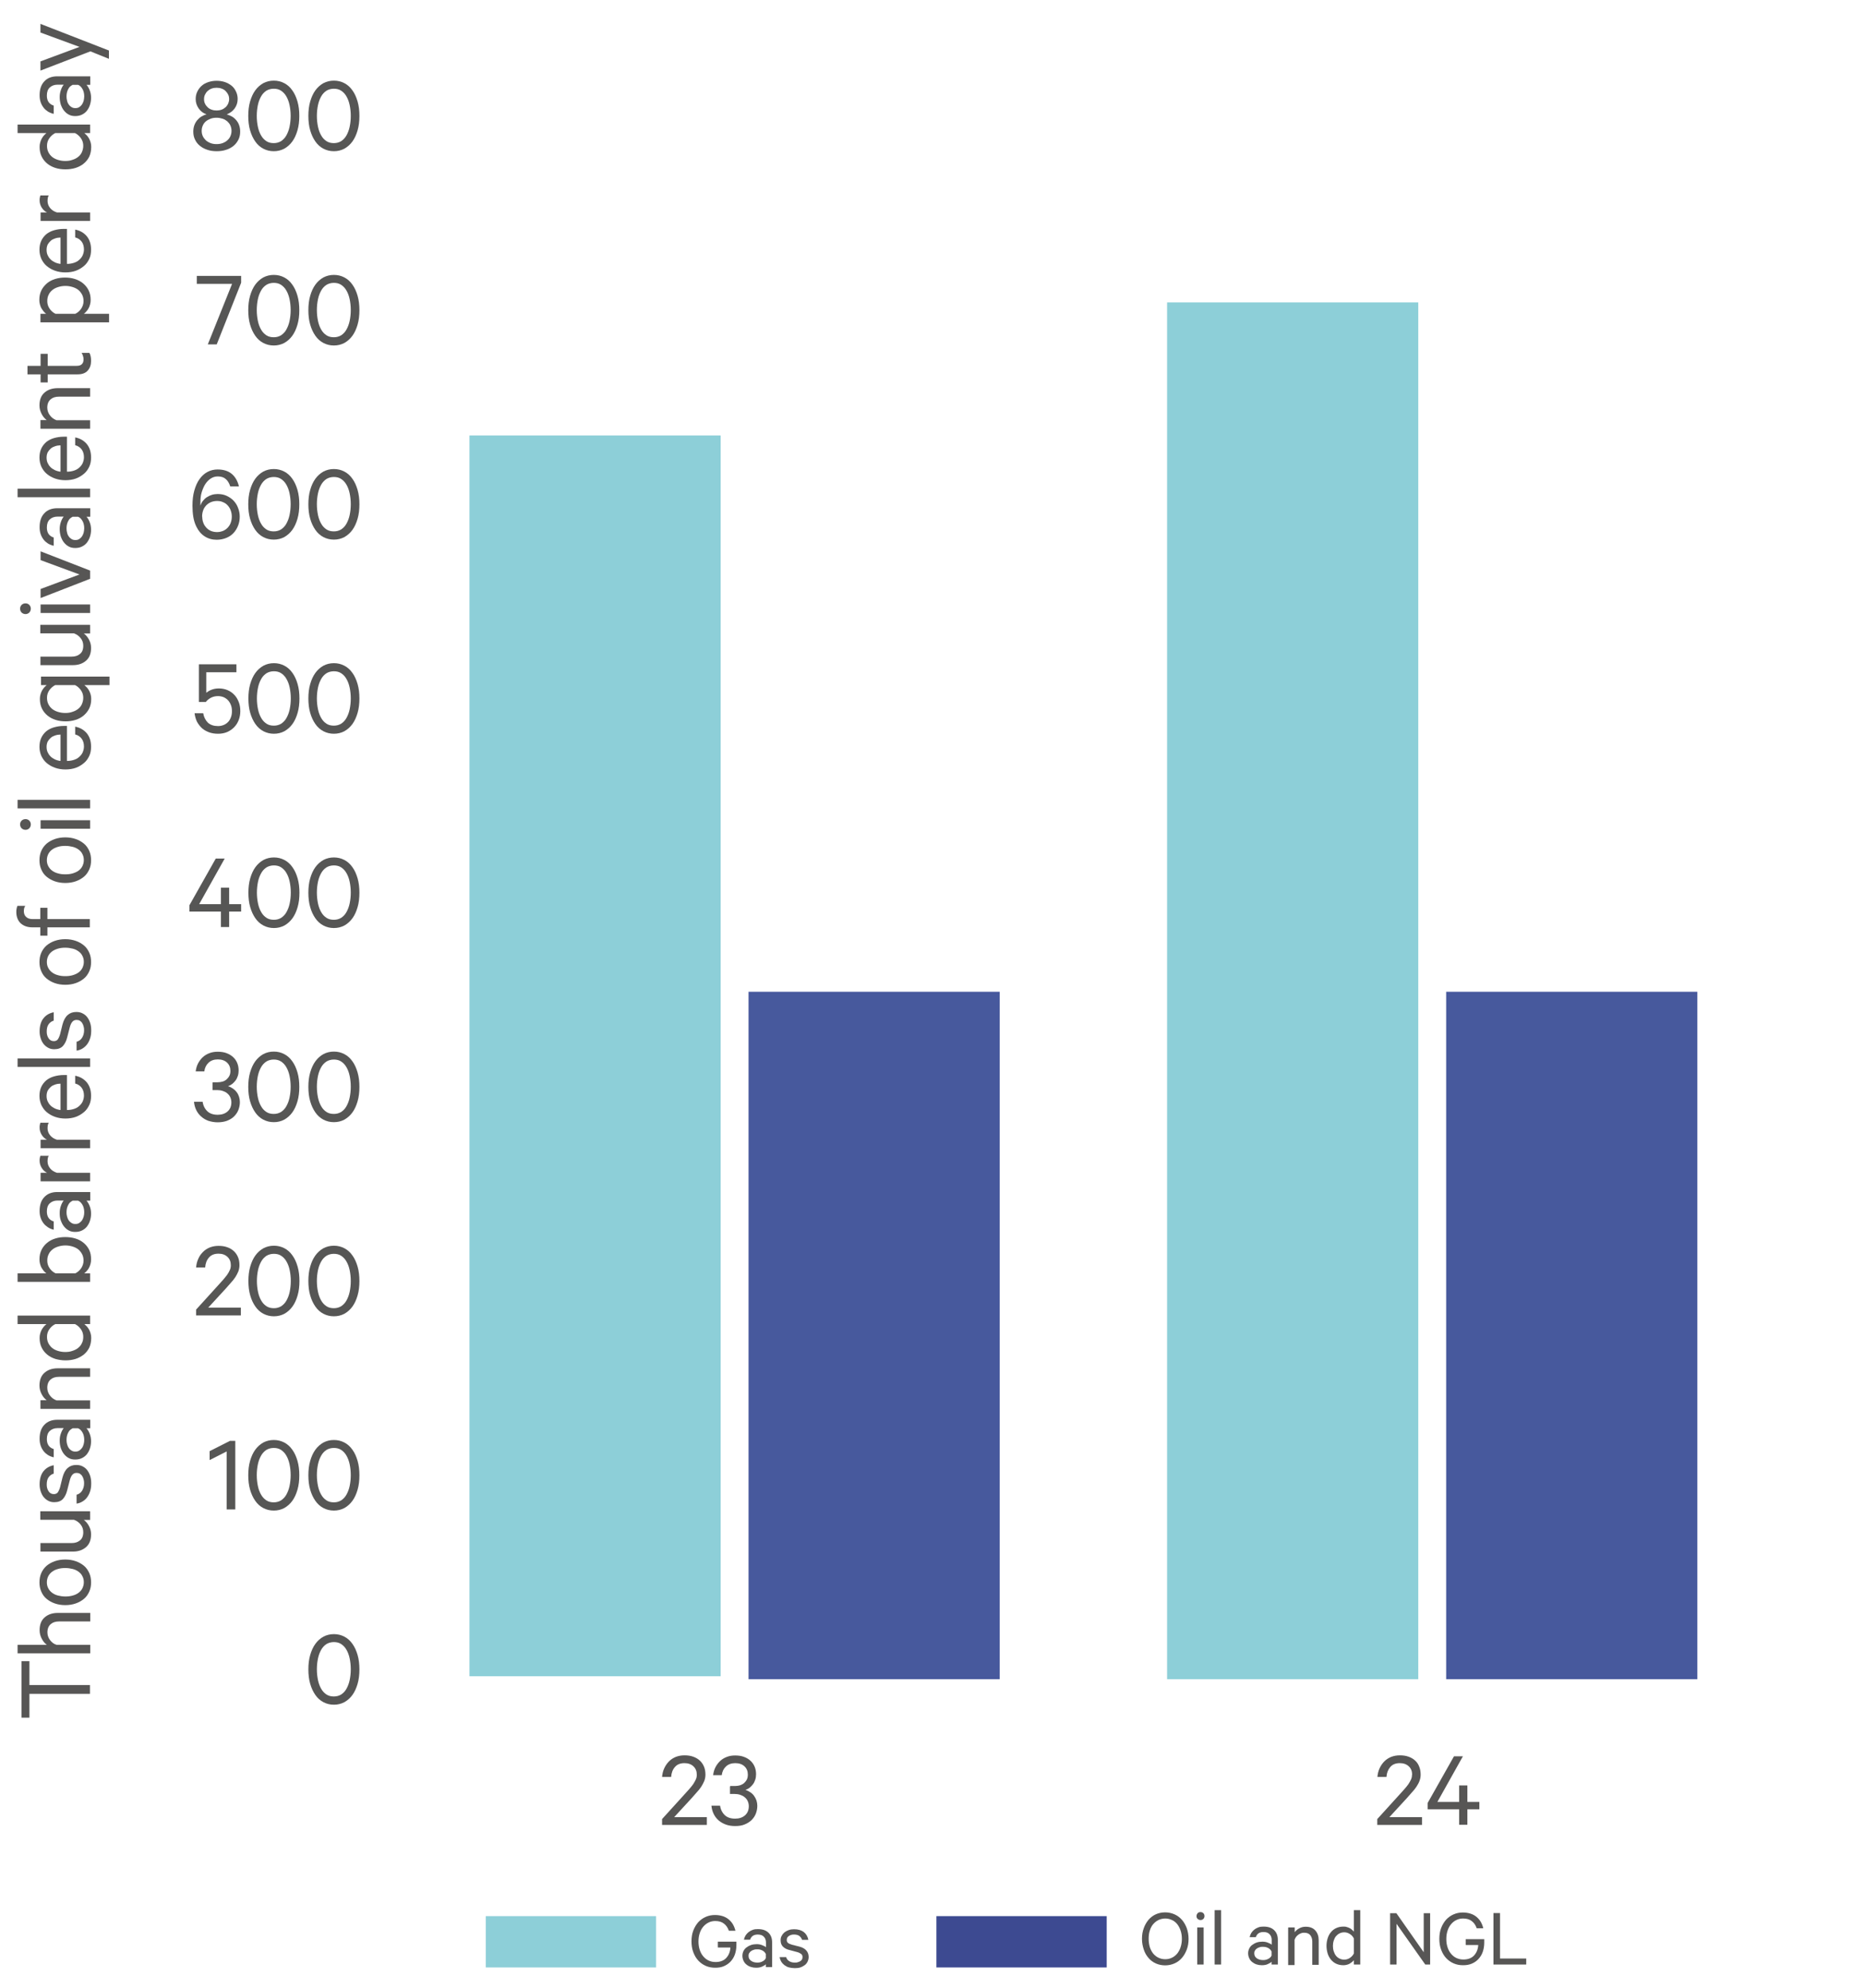 <?xml version="1.0" encoding="UTF-8"?><svg id="Produksjon_22_-_23_-_Resultater" xmlns="http://www.w3.org/2000/svg" width="47.17mm" height="50.29mm" viewBox="0 0 133.72 142.56"><defs><style>.cls-1{fill:#8dcfd8;}.cls-1,.cls-2,.cls-3,.cls-4,.cls-5,.cls-6{stroke-width:0px;}.cls-2{fill:#3d4a91;}.cls-3{fill:#47599d;}.cls-4{fill:#575655;}.cls-5{fill:none;}.cls-6{fill:#565655;}</style></defs><rect id="Ramme_-_la_stå" class="cls-5" x="1.29" y="4.72" width="132.43" height="137.83"/><path class="cls-4" d="M101.25,127.25c0-.25-.08-.45-.24-.6-.16-.15-.37-.23-.64-.23-.3,0-.53.09-.69.28s-.25.42-.27.71h-.65c.02-.23.07-.44.16-.63s.2-.35.34-.49c.14-.14.3-.24.49-.32.19-.07.39-.11.62-.11s.44.03.63.1.34.16.47.28c.13.12.23.27.29.44.07.17.1.36.1.57,0,.16-.03.3-.08.44-.05.14-.13.28-.22.42-.09.14-.2.27-.32.4-.12.13-.24.27-.36.41l-1.26,1.37h2.34v.56h-3.21v-.42l1.58-1.74c.13-.14.25-.27.36-.4.11-.12.21-.25.29-.36.08-.12.14-.23.19-.34.05-.11.07-.22.07-.34Z"/><path class="cls-4" d="M103.06,129.2h1.56v-1.18h.59v1.18h.86v.53h-.86v1.11h-.59v-1.11h-2.26v-.45l1.89-3.35h.64l-1.83,3.27Z"/><path class="cls-4" d="M49.96,127.25c0-.25-.08-.45-.24-.6-.16-.15-.37-.23-.64-.23-.3,0-.53.09-.69.28-.16.18-.25.42-.27.71h-.65c.02-.23.07-.44.16-.63s.2-.35.34-.49c.14-.14.3-.24.49-.32.19-.07.39-.11.62-.11s.44.03.63.1.34.16.47.28c.13.12.23.27.3.44.07.17.1.36.1.57,0,.16-.03.3-.08.44-.06.14-.13.28-.22.42-.09.14-.2.27-.32.4-.12.13-.24.27-.36.41l-1.26,1.37h2.34v.56h-3.21v-.42l1.58-1.74c.13-.14.25-.27.36-.4.11-.12.21-.25.29-.36.08-.12.14-.23.19-.34.05-.11.07-.22.07-.34Z"/><path class="cls-4" d="M52.37,128.06h.33c.13,0,.25-.02.36-.05.11-.04.21-.09.29-.16.08-.07.15-.16.2-.26.05-.1.07-.22.07-.35,0-.24-.08-.44-.24-.59-.16-.15-.38-.23-.66-.23s-.5.08-.67.24c-.17.16-.27.37-.3.62h-.62c.03-.21.08-.4.17-.57.09-.17.2-.32.34-.45.14-.13.3-.22.48-.29.18-.07.38-.1.59-.1.23,0,.45.03.63.1.19.07.34.16.47.28s.23.26.3.43.1.35.1.54c0,.14-.02.27-.06.39-.04.12-.09.23-.16.32s-.15.18-.24.25c-.09.07-.19.12-.3.16.13.04.25.1.35.17.11.07.2.16.27.26.07.1.13.21.17.33s.06.25.06.38c0,.2-.04.39-.11.57-.07.18-.18.33-.31.46-.14.13-.3.23-.5.31-.19.08-.42.11-.67.11-.23,0-.45-.03-.65-.1-.2-.07-.37-.17-.52-.29-.15-.13-.27-.28-.36-.46-.09-.18-.15-.38-.17-.61h.62c.04.28.16.51.34.68.18.17.43.25.74.25.29,0,.53-.08.71-.24.18-.16.27-.38.27-.65,0-.14-.03-.26-.08-.37-.05-.11-.12-.2-.22-.28s-.2-.13-.32-.17-.25-.06-.39-.06h-.34v-.54Z"/><rect class="cls-1" x="34.83" y="137.39" width="12.21" height="3.68"/><rect class="cls-2" x="67.14" y="137.39" width="12.21" height="3.68"/><g id="EN"><path class="cls-4" d="M51.47,139.63v-.41h1.33v.25c0,.24-.04.47-.11.67-.07.2-.18.37-.31.51-.13.14-.3.25-.48.33-.19.08-.39.11-.62.11-.24,0-.46-.04-.67-.13s-.39-.22-.54-.38-.27-.36-.36-.6c-.09-.23-.13-.5-.13-.78s.04-.55.13-.78c.09-.23.21-.43.36-.6.15-.16.33-.29.54-.38s.42-.13.66-.13c.2,0,.38.03.54.08s.31.13.43.23c.12.1.23.22.31.36s.14.29.18.46h-.47c-.08-.22-.19-.39-.35-.51-.16-.13-.37-.19-.63-.19-.18,0-.34.04-.48.11s-.27.17-.38.3-.19.28-.25.46-.09.38-.09.6.03.42.09.6.14.33.25.46.23.23.38.3c.15.07.31.11.5.11.32,0,.58-.09.76-.28.18-.19.29-.44.31-.76h-.88Z"/><path class="cls-4" d="M54.91,141.04v-.2c-.05.06-.14.11-.27.17s-.27.08-.43.08c-.14,0-.26-.02-.38-.06-.12-.04-.23-.1-.31-.17-.09-.07-.16-.16-.21-.27-.05-.11-.08-.22-.08-.36,0-.12.03-.24.08-.34.05-.1.12-.19.22-.26.09-.07.2-.13.32-.17s.26-.06.4-.06c.14,0,.27.02.39.07s.22.09.28.15v-.34c0-.17-.05-.31-.15-.41-.1-.11-.24-.16-.44-.16-.14,0-.26.03-.35.09-.09.06-.16.16-.2.28h-.44c.02-.11.06-.21.12-.31.06-.09.13-.17.22-.24.09-.07.19-.12.3-.16s.23-.05.36-.05c.32,0,.57.08.75.25.18.17.27.4.27.7v1.77h-.44ZM54.91,140.1s-.05-.09-.09-.13c-.04-.04-.09-.08-.14-.11-.06-.03-.12-.05-.18-.07s-.13-.02-.21-.02c-.08,0-.16,0-.23.03-.08.02-.14.05-.2.09s-.11.09-.14.15c-.04.06-.05.12-.05.2,0,.08.02.16.05.21.04.06.08.11.14.15s.13.07.2.09c.08.02.15.03.23.03.07,0,.14,0,.21-.02.07-.02.13-.04.18-.07.06-.03.1-.06.14-.1.04-.04.07-.08.09-.13v-.28Z"/><path class="cls-4" d="M56.36,140.31c.04.14.11.24.23.31.11.07.24.1.4.1.08,0,.15,0,.22-.03.07-.02.12-.04.17-.07.05-.03.09-.07.12-.12.03-.05.04-.11.04-.18,0-.09-.03-.17-.1-.22s-.17-.11-.31-.14l-.52-.14c-.19-.04-.34-.12-.46-.23-.12-.11-.18-.27-.18-.47,0-.12.02-.23.08-.32.05-.1.12-.18.2-.25.09-.07.19-.12.3-.16s.24-.06.38-.06c.3,0,.53.07.7.2.17.13.28.32.33.56h-.45c-.04-.12-.11-.21-.2-.28-.09-.07-.22-.1-.39-.1-.13,0-.25.03-.35.1-.1.06-.16.16-.16.29,0,.09.03.16.09.21s.15.09.28.13l.52.13c.23.06.4.15.51.28.11.12.17.28.17.47,0,.12-.03.24-.08.34-.05.1-.12.19-.21.25s-.19.12-.31.16-.25.05-.39.05c-.15,0-.28-.02-.41-.05s-.23-.09-.33-.16c-.09-.07-.17-.15-.23-.25-.06-.1-.1-.21-.12-.33h.47Z"/><path class="cls-4" d="M85.22,139.02c0,.28-.04.54-.13.77s-.2.43-.35.6c-.15.17-.32.3-.53.39-.2.09-.43.14-.67.14s-.47-.05-.67-.14c-.2-.09-.38-.22-.52-.39-.15-.17-.26-.36-.34-.6s-.13-.49-.13-.77.04-.54.13-.77c.08-.23.2-.43.34-.6.15-.17.32-.3.52-.39.2-.09.43-.14.67-.14s.46.05.67.14c.2.09.38.22.53.39.15.17.26.37.35.6.08.23.13.49.13.77ZM84.74,139.02c0-.22-.03-.41-.09-.59-.06-.18-.14-.33-.24-.46-.1-.13-.23-.23-.38-.3-.15-.07-.31-.11-.48-.11s-.34.04-.49.11c-.14.07-.27.17-.38.3-.11.13-.19.29-.24.46-.06.18-.08.38-.08.59s.03.41.08.59c.06.18.14.33.24.46.11.13.23.23.38.3.14.07.31.11.49.11s.34-.04.48-.11c.15-.07.27-.17.38-.3.1-.13.19-.29.24-.46.06-.18.09-.38.09-.59Z"/><path class="cls-4" d="M86.36,137.39c0,.08-.03.15-.08.2s-.12.08-.2.08-.15-.03-.21-.08c-.06-.06-.08-.12-.08-.2s.03-.15.08-.21.13-.08.21-.08.15.03.2.08c.06.06.08.13.08.21ZM86.3,140.86h-.46v-2.66h.46v2.66Z"/><path class="cls-4" d="M87.55,140.86h-.46v-3.9h.46v3.9Z"/><path class="cls-4" d="M91.17,140.86v-.2c-.05.06-.14.11-.27.17s-.27.08-.43.08c-.14,0-.26-.02-.38-.06-.12-.04-.22-.1-.31-.17-.09-.07-.16-.16-.21-.27-.05-.11-.08-.22-.08-.36,0-.12.03-.24.08-.34.05-.1.12-.19.22-.26s.2-.13.32-.17.26-.06.4-.06c.14,0,.27.02.39.07s.22.09.28.15v-.34c0-.17-.05-.31-.15-.41-.1-.11-.24-.16-.44-.16-.14,0-.26.03-.35.09-.09.06-.16.16-.2.28h-.44c.02-.11.06-.21.12-.31.06-.09.13-.17.22-.24.09-.07.19-.12.3-.16s.23-.05.36-.05c.32,0,.57.08.75.25.18.17.27.4.27.7v1.77h-.44ZM91.17,139.92s-.05-.09-.09-.13-.09-.08-.14-.11c-.06-.03-.12-.05-.18-.07-.07-.01-.13-.02-.21-.02-.08,0-.16,0-.23.03-.08.02-.14.05-.2.09-.06.04-.11.09-.14.15-.04.06-.05.12-.05.2,0,.08.02.16.05.21.04.06.08.11.14.15.06.04.13.07.2.09.08.02.15.03.23.03.07,0,.14,0,.21-.02.07-.02.13-.04.18-.07.06-.03.1-.06.14-.1s.07-.08.09-.13v-.28Z"/><path class="cls-4" d="M92.37,138.2h.46v.34c.08-.1.18-.2.32-.27.14-.08.29-.12.47-.12.3,0,.53.09.69.27s.24.41.24.71v1.75h-.46v-1.67c0-.18-.05-.33-.14-.45-.09-.12-.24-.18-.45-.18-.08,0-.15.01-.22.04-.07.03-.14.06-.2.11-.06.04-.11.1-.16.16-.04.06-.08.13-.1.2v1.81h-.46v-2.66Z"/><path class="cls-4" d="M97.07,140.55s-.08.09-.13.13c-.05.04-.11.08-.17.12-.06.03-.13.06-.21.08-.08.02-.16.03-.24.03-.2,0-.37-.04-.52-.11-.15-.07-.27-.17-.38-.3-.1-.13-.18-.27-.23-.44-.05-.17-.08-.35-.08-.54s.03-.37.08-.53c.05-.17.13-.32.23-.44.1-.13.23-.23.38-.3.15-.07.32-.11.52-.11.08,0,.16,0,.24.03.08.02.15.05.21.08.06.03.12.07.17.12.05.04.09.09.13.13v-1.54h.46v3.9h-.46v-.31ZM97.07,138.99c-.07-.14-.16-.24-.29-.32s-.25-.12-.4-.12c-.13,0-.24.03-.34.08s-.18.12-.25.2-.12.19-.16.31c-.04.12-.06.25-.06.39s.02.27.06.39.09.22.16.31.15.15.25.2c.1.05.21.08.34.08.14,0,.28-.04.4-.12.12-.08.22-.18.29-.32v-1.08Z"/><path class="cls-4" d="M102.54,140.86h-.35l-2.06-2.92v2.92h-.46v-3.68h.45l1.96,2.8v-2.8h.46v3.68Z"/><path class="cls-4" d="M105.09,139.45v-.41h1.33v.25c0,.24-.04.47-.11.67-.07.2-.18.37-.31.51-.13.14-.29.25-.48.33-.19.08-.39.11-.62.11-.24,0-.46-.04-.67-.13s-.39-.22-.54-.38c-.15-.16-.27-.36-.36-.6-.09-.23-.13-.5-.13-.78s.04-.55.13-.78c.09-.23.21-.43.36-.6.15-.16.33-.29.54-.38s.42-.13.66-.13c.2,0,.38.03.54.08s.31.13.43.23c.12.1.23.22.31.36s.14.29.18.46h-.47c-.08-.22-.19-.39-.35-.51-.16-.13-.37-.19-.63-.19-.18,0-.34.04-.48.11-.15.07-.27.17-.38.3-.11.13-.19.28-.25.46-.06.18-.09.38-.09.6s.03.42.09.6c.06.18.14.33.25.46.11.13.23.23.38.3.15.07.31.11.5.11.32,0,.58-.09.76-.28.18-.19.29-.44.31-.76h-.88Z"/><path class="cls-4" d="M107.08,137.17h.47v3.26h1.88v.43h-2.35v-3.68Z"/><path class="cls-4" d="M1.54,123.17v-4.06h.57v1.71h4.34v.63H2.11v1.71h-.57Z"/><path class="cls-4" d="M1.26,118.55v-.61h2.1c-.14-.1-.26-.24-.36-.43-.1-.18-.16-.39-.16-.62,0-.41.12-.71.36-.92.24-.21.55-.32.94-.32h2.33v.61h-2.23c-.25,0-.45.06-.6.19s-.24.32-.24.6c0,.1.02.2.05.29.03.09.08.18.14.26s.13.15.21.21.17.1.26.13h2.41v.61H1.26Z"/><path class="cls-4" d="M4.68,111.82c.27,0,.52.04.75.12.23.08.42.19.59.33.17.14.29.32.38.52s.13.42.13.67-.04.46-.13.66-.21.38-.38.52c-.17.14-.36.25-.59.33s-.48.12-.75.12-.52-.04-.75-.12-.42-.19-.59-.33c-.17-.14-.29-.31-.38-.52-.09-.2-.13-.42-.13-.66s.04-.47.13-.67c.09-.2.21-.37.38-.52.17-.14.36-.25.59-.33.23-.08.48-.12.75-.12ZM4.68,112.43c-.19,0-.37.02-.53.07-.16.04-.3.11-.42.2s-.21.2-.27.32c-.06.12-.1.27-.1.43s.03.3.1.43c.06.12.15.23.27.32s.26.16.42.2c.16.04.34.07.53.07s.38-.02.54-.07c.16-.04.3-.11.42-.2.12-.09.21-.2.27-.32.06-.13.1-.27.1-.43s-.03-.3-.1-.43c-.06-.13-.15-.23-.27-.32-.12-.09-.26-.16-.42-.2-.16-.04-.34-.07-.54-.07Z"/><path class="cls-4" d="M6.46,108.37v.61h-.45c.14.1.26.24.36.42s.16.38.16.61c0,.41-.12.71-.36.92-.24.21-.55.32-.94.32h-2.33v-.61h2.23c.25,0,.45-.06.6-.19.16-.12.24-.32.24-.59,0-.21-.06-.39-.19-.55s-.28-.27-.48-.34h-2.41v-.61h3.55Z"/><path class="cls-4" d="M5.48,107.18c.18-.05.32-.15.41-.3s.14-.32.14-.53c0-.11-.01-.2-.04-.29-.02-.09-.06-.17-.1-.23-.04-.07-.1-.12-.16-.16s-.15-.06-.24-.06c-.12,0-.22.04-.3.13-.08.09-.14.22-.19.41l-.18.7c-.06.25-.16.46-.3.62-.14.16-.35.24-.63.24-.16,0-.3-.03-.43-.1-.13-.07-.24-.16-.33-.27-.09-.11-.16-.25-.21-.4s-.08-.32-.08-.5c0-.39.09-.71.27-.94.18-.23.43-.38.74-.44v.6c-.16.05-.28.14-.37.27-.09.13-.13.3-.13.52,0,.18.04.33.13.47.09.14.21.21.38.21.12,0,.22-.04.28-.12s.12-.21.17-.38l.17-.69c.08-.3.2-.53.37-.68.17-.15.37-.22.62-.22.17,0,.32.03.45.1.14.07.25.16.34.28s.16.26.21.42c.05.16.07.34.07.52,0,.2-.02.38-.07.54-.05.17-.12.31-.21.44s-.2.23-.33.31c-.13.08-.27.14-.44.16v-.62Z"/><path class="cls-4" d="M6.46,102.41h-.26c.07.07.15.19.22.36.07.17.11.36.11.57,0,.18-.03.35-.08.51-.05.16-.13.3-.22.42-.1.12-.21.21-.36.28-.14.07-.3.1-.48.1-.17,0-.32-.03-.45-.1-.14-.07-.25-.17-.35-.29s-.17-.27-.23-.43c-.05-.16-.08-.34-.08-.54s.03-.36.09-.52c.06-.17.13-.29.2-.37h-.45c-.22,0-.41.07-.55.2-.14.13-.21.32-.21.58,0,.19.04.34.12.46s.21.21.37.26v.59c-.15-.03-.29-.09-.41-.16-.12-.08-.23-.17-.32-.29-.09-.12-.16-.25-.21-.4-.05-.15-.07-.31-.07-.48,0-.43.11-.76.34-1s.53-.36.93-.36h2.36v.59ZM5.21,102.41c-.06.03-.12.07-.18.12-.06.05-.1.12-.14.19-.04.07-.07.16-.09.24-.02.09-.03.18-.03.28,0,.11.01.21.04.31s.06.19.12.27c.05.08.12.14.2.19.08.05.17.07.27.07.11,0,.21-.02.28-.07.08-.05.14-.11.2-.19s.09-.17.12-.27.04-.21.04-.31c0-.1-.01-.19-.03-.28-.02-.09-.05-.17-.09-.24s-.09-.14-.14-.19c-.05-.05-.11-.09-.18-.12h-.37Z"/><path class="cls-4" d="M2.9,101.01v-.61h.45c-.14-.1-.26-.24-.36-.43-.1-.18-.16-.39-.16-.62,0-.4.12-.71.36-.92s.55-.32.94-.32h2.33v.61h-2.23c-.25,0-.45.06-.6.19s-.24.32-.24.6c0,.1.02.2.05.29.03.09.08.18.14.26s.13.15.21.21.17.1.26.14h2.41v.61h-3.55Z"/><path class="cls-4" d="M6.05,94.94c.06.05.12.11.18.17.06.07.11.14.16.23.05.09.08.18.11.28.03.1.04.21.04.32,0,.26-.05.49-.14.69-.1.2-.23.36-.4.5-.17.13-.37.24-.59.31-.23.07-.47.1-.72.1s-.49-.04-.71-.1c-.22-.07-.42-.17-.59-.31-.17-.14-.3-.3-.4-.5s-.15-.43-.15-.69c0-.11.01-.22.04-.32.03-.1.06-.19.11-.28.05-.08.1-.16.16-.23.06-.07.12-.12.18-.17H1.26v-.61h5.2v.61h-.41ZM3.96,94.94c-.18.09-.32.22-.43.38s-.16.34-.16.53c0,.17.03.32.1.46.07.13.16.25.27.34.11.09.25.16.41.21.16.05.33.08.52.08s.36-.02.52-.08c.16-.05.3-.12.41-.21.11-.09.21-.2.27-.34.07-.13.1-.29.1-.46,0-.19-.05-.37-.16-.53s-.25-.29-.43-.38h-1.44Z"/><path class="cls-4" d="M6.46,91.3v.61H1.26v-.61h2.06c-.06-.04-.12-.1-.18-.17-.06-.07-.11-.15-.16-.23-.05-.08-.08-.18-.11-.28-.03-.1-.04-.21-.04-.32,0-.26.05-.49.15-.69.1-.2.23-.36.4-.5s.36-.24.59-.31c.22-.07.46-.1.71-.1s.49.03.72.1c.23.07.42.17.59.31.17.14.3.3.4.5.1.2.14.43.14.69,0,.11-.01.21-.04.32-.03.1-.06.2-.11.28-.04.09-.1.16-.16.23-.06.07-.12.12-.18.17h.41ZM5.4,91.3c.18-.09.32-.22.43-.38.1-.16.16-.34.16-.53,0-.17-.03-.32-.1-.46-.07-.13-.16-.25-.27-.34-.11-.09-.25-.16-.41-.21-.16-.05-.33-.08-.52-.08s-.36.03-.52.08c-.16.05-.3.12-.41.21s-.21.2-.27.34c-.07.13-.1.29-.1.46,0,.19.05.37.16.53.1.16.25.29.43.38h1.44Z"/><path class="cls-4" d="M6.46,86.09h-.26c.07.07.15.19.22.36.07.17.11.36.11.57,0,.18-.03.35-.08.51-.05.16-.13.3-.22.42-.1.12-.21.21-.36.28-.14.07-.3.1-.48.1-.17,0-.32-.03-.45-.1-.14-.07-.25-.17-.35-.29-.1-.12-.17-.27-.23-.43s-.08-.34-.08-.54.03-.35.09-.52c.06-.17.13-.29.2-.37h-.45c-.22,0-.41.07-.55.2-.14.13-.21.32-.21.58,0,.19.04.34.12.46.08.12.21.21.37.26v.59c-.15-.03-.29-.09-.41-.17-.12-.08-.23-.17-.32-.29-.09-.12-.16-.25-.21-.4-.05-.15-.07-.31-.07-.48,0-.43.11-.76.34-1s.53-.36.93-.36h2.36v.59ZM5.21,86.09c-.06.03-.12.07-.18.12-.06.05-.1.12-.14.19-.04.08-.07.16-.09.24-.02.09-.03.18-.03.28,0,.11.01.21.04.31s.06.19.12.27c.05.08.12.14.2.19.08.05.17.07.27.07.11,0,.21-.02.28-.07.08-.05.14-.11.2-.19.05-.08.09-.17.12-.27s.04-.21.04-.31c0-.1-.01-.19-.03-.28-.02-.09-.05-.17-.09-.24-.04-.07-.09-.14-.14-.19-.05-.05-.11-.09-.18-.12h-.37Z"/><path class="cls-4" d="M3.5,82.86c-.03.05-.06.11-.07.18s-.02.14-.02.22c0,.19.06.36.18.51.12.15.28.25.49.32h2.38v.61h-3.55v-.61h.46c-.15-.07-.28-.19-.38-.35-.1-.16-.15-.33-.15-.52,0-.08,0-.15.02-.21.01-.06.02-.11.04-.14h.62Z"/><path class="cls-4" d="M3.5,80.49c-.03.05-.06.12-.07.18s-.02.14-.02.22c0,.19.06.36.18.51.12.15.28.25.49.32h2.38v.61h-3.55v-.61h.46c-.15-.07-.28-.19-.38-.35-.1-.16-.15-.33-.15-.52,0-.08,0-.15.02-.21.01-.06.02-.11.04-.14h.62Z"/><path class="cls-4" d="M5.38,77.13c.34.06.62.22.83.46.21.25.32.57.32.98,0,.25-.04.47-.13.66s-.21.37-.38.51-.36.26-.58.34-.48.12-.75.12-.51-.04-.74-.12c-.23-.08-.42-.19-.59-.33-.17-.14-.29-.31-.39-.51-.09-.2-.14-.42-.14-.66s.04-.46.13-.65c.09-.19.21-.34.36-.47.15-.12.34-.22.55-.28.21-.06.45-.1.71-.1h.22v2.51c.19,0,.36-.03.51-.08.15-.05.28-.12.38-.22.1-.09.19-.2.24-.32s.09-.26.09-.41c0-.22-.05-.41-.16-.56s-.27-.26-.47-.31v-.57ZM3.34,78.58c0,.13.02.26.07.37.05.11.11.21.2.3.08.09.19.16.31.22.12.06.26.1.42.12v-1.89c-.13,0-.26.02-.38.06-.12.04-.23.09-.32.17s-.16.17-.22.27c-.05.11-.08.23-.08.38Z"/><path class="cls-4" d="M6.46,75.89v.61H1.26v-.61h5.2Z"/><path class="cls-4" d="M5.48,74.7c.18-.05.32-.15.41-.3.09-.15.14-.32.14-.53,0-.11-.01-.2-.04-.29-.02-.09-.06-.17-.1-.23-.04-.07-.1-.12-.16-.16s-.15-.06-.24-.06c-.12,0-.22.04-.3.13-.08.09-.14.22-.19.41l-.18.7c-.06.25-.16.46-.3.62s-.35.24-.63.24c-.16,0-.3-.03-.43-.1-.13-.07-.24-.16-.33-.27s-.16-.25-.21-.4-.08-.32-.08-.5c0-.39.09-.71.27-.94.18-.23.43-.38.74-.44v.6c-.16.05-.28.14-.37.27-.09.13-.13.3-.13.52,0,.18.04.33.13.47.09.14.21.21.38.21.12,0,.22-.04.28-.12s.12-.21.17-.38l.17-.69c.08-.3.2-.53.37-.68.17-.15.37-.22.62-.22.17,0,.32.03.45.1.14.07.25.16.34.28.09.12.16.26.21.42.05.16.07.34.07.52,0,.2-.02.38-.07.54-.05.17-.12.31-.21.44-.09.12-.2.23-.33.31-.13.08-.27.14-.44.16v-.62Z"/><path class="cls-4" d="M4.68,67.34c.27,0,.52.04.75.12.23.08.42.19.59.33s.29.32.38.52c.09.2.13.42.13.67s-.04.46-.13.66-.21.38-.38.52-.36.25-.59.33-.48.12-.75.12-.52-.04-.75-.12-.42-.19-.59-.33c-.17-.14-.29-.31-.38-.52-.09-.2-.13-.42-.13-.66s.04-.47.13-.67c.09-.2.21-.37.38-.52.17-.14.36-.25.59-.33.23-.08.48-.12.75-.12ZM4.68,67.95c-.19,0-.37.02-.53.07-.16.05-.3.11-.42.2-.12.09-.21.2-.27.32-.06.12-.1.27-.1.43s.03.3.1.43.15.23.27.32c.12.09.26.16.42.2.16.05.34.07.53.07s.38-.02.54-.07c.16-.05.3-.11.42-.2.12-.09.21-.2.27-.32.06-.13.1-.27.1-.43s-.03-.3-.1-.43c-.06-.13-.15-.23-.27-.32-.12-.09-.26-.16-.42-.2-.16-.04-.34-.07-.54-.07Z"/><path class="cls-4" d="M1.81,64.95c-.04.06-.06.12-.08.18-.01.06-.02.13-.02.19,0,.18.05.32.16.42.11.11.27.16.48.16h.54v-.81h.51v.81h3.04v.59h-3.04v.6h-.51v-.6h-.59c-.18,0-.33-.03-.47-.08-.14-.05-.26-.13-.36-.22-.1-.1-.17-.21-.22-.34-.05-.13-.08-.28-.08-.44,0-.1,0-.18.02-.25.01-.07.03-.14.06-.21h.54Z"/><path class="cls-4" d="M4.68,60.04c.27,0,.52.04.75.12.23.08.42.19.59.33s.29.32.38.52c.09.2.13.42.13.67s-.04.46-.13.66-.21.38-.38.52-.36.25-.59.33-.48.12-.75.12-.52-.04-.75-.12-.42-.19-.59-.33c-.17-.14-.29-.31-.38-.52-.09-.2-.13-.42-.13-.66s.04-.47.13-.67c.09-.2.21-.37.38-.52.17-.14.36-.25.59-.33.23-.08.48-.12.75-.12ZM4.68,60.65c-.19,0-.37.02-.53.07-.16.05-.3.11-.42.2-.12.09-.21.2-.27.32-.06.12-.1.27-.1.43s.03.3.1.43.15.23.27.32c.12.09.26.16.42.2.16.05.34.07.53.07s.38-.02.54-.07c.16-.05.3-.11.42-.2.12-.09.21-.2.27-.32.06-.13.1-.27.1-.43s-.03-.3-.1-.43c-.06-.13-.15-.23-.27-.32-.12-.09-.26-.16-.42-.2-.16-.04-.34-.07-.54-.07Z"/><path class="cls-4" d="M1.83,58.73c.11,0,.2.04.27.11s.11.17.11.27-.04.21-.11.28-.17.11-.27.11-.21-.04-.28-.11-.11-.17-.11-.28.04-.2.11-.27.17-.11.28-.11ZM6.46,58.81v.61h-3.55v-.61h3.55Z"/><path class="cls-4" d="M6.46,57.35v.61H1.26v-.61h5.2Z"/><path class="cls-4" d="M5.38,52.1c.34.06.62.22.83.46.21.25.32.57.32.98,0,.25-.04.47-.13.66s-.21.37-.38.51-.36.26-.58.34-.48.12-.75.12-.51-.04-.74-.12c-.23-.08-.42-.19-.59-.33-.17-.14-.29-.31-.39-.51-.09-.2-.14-.42-.14-.66s.04-.46.13-.65c.09-.19.21-.34.36-.47.15-.12.34-.22.55-.28.21-.06.45-.1.71-.1h.22v2.51c.19,0,.36-.03.51-.08.15-.05.28-.12.38-.22.1-.09.19-.2.24-.32s.09-.26.09-.41c0-.22-.05-.41-.16-.56s-.27-.26-.47-.31v-.57ZM3.34,53.55c0,.13.02.26.07.37.05.11.11.21.2.3.08.09.19.16.31.22.12.06.26.1.42.12v-1.89c-.13,0-.26.02-.38.06-.12.04-.23.09-.32.17s-.16.17-.22.27c-.05.11-.08.23-.08.38Z"/><path class="cls-4" d="M6.05,49.12c.06.05.12.11.18.17.06.07.11.14.16.23.05.09.08.18.11.28.03.1.04.21.04.32,0,.26-.05.49-.15.69-.1.2-.24.36-.4.5-.17.14-.36.24-.59.31-.22.07-.46.1-.7.1s-.48-.03-.7-.1-.42-.17-.59-.31c-.17-.14-.3-.3-.4-.5-.1-.2-.15-.43-.15-.69,0-.11.01-.22.04-.32.03-.1.06-.19.11-.28s.1-.16.16-.23c.06-.07.12-.12.18-.17h-.41v-.61h4.91v.61h-1.77ZM3.96,49.12c-.18.09-.32.22-.43.38s-.16.34-.16.53c0,.17.03.32.1.46s.16.25.27.34c.11.09.25.16.41.21.16.05.33.08.52.08s.36-.02.52-.08c.16-.05.3-.12.41-.21.11-.09.21-.2.27-.34s.1-.29.1-.46c0-.19-.05-.37-.16-.53s-.25-.29-.43-.38h-1.44Z"/><path class="cls-4" d="M6.46,44.81v.61h-.45c.14.1.26.24.36.42s.16.38.16.61c0,.41-.12.71-.36.92-.24.21-.55.32-.94.32h-2.33v-.61h2.23c.25,0,.45-.06.6-.19.16-.12.24-.32.24-.59,0-.21-.06-.39-.19-.55-.13-.16-.28-.27-.48-.34h-2.41v-.61h3.55Z"/><path class="cls-4" d="M1.83,43.26c.11,0,.2.04.27.11s.11.17.11.27-.04.21-.11.28-.17.11-.27.11-.21-.04-.28-.11-.11-.17-.11-.28.04-.2.11-.27.17-.11.28-.11ZM6.46,43.34v.61h-3.55v-.61h3.55Z"/><path class="cls-4" d="M6.46,41.5l-3.55,1.38v-.65l2.79-1.04-2.79-1.03v-.63l3.55,1.38v.6Z"/><path class="cls-4" d="M6.46,37.05h-.26c.07.07.15.19.22.36.07.17.11.36.11.57,0,.18-.03.35-.08.51-.05.16-.13.3-.22.42-.1.12-.21.21-.36.28-.14.07-.3.1-.48.1-.17,0-.32-.03-.45-.1-.14-.07-.25-.17-.35-.29s-.17-.27-.23-.43c-.05-.17-.08-.34-.08-.54,0-.18.03-.35.09-.52.06-.17.13-.29.2-.37h-.45c-.22,0-.41.07-.55.2-.14.13-.21.32-.21.58,0,.19.04.34.12.46.08.12.21.21.37.26v.59c-.15-.03-.29-.09-.41-.16-.12-.08-.23-.17-.32-.29-.09-.12-.16-.25-.21-.4-.05-.15-.07-.31-.07-.48,0-.43.11-.76.34-1,.22-.24.53-.36.93-.36h2.36v.59ZM5.21,37.05c-.06.03-.12.07-.18.12-.06.05-.1.12-.14.19-.04.07-.07.16-.09.24-.02.09-.03.18-.03.28,0,.11.01.21.04.31.02.1.06.19.12.27.05.08.12.14.2.19.08.05.17.07.27.07.11,0,.21-.02.28-.07.08-.05.14-.11.2-.19.05-.08.09-.17.12-.27.02-.1.04-.21.04-.31,0-.1-.01-.19-.03-.28-.02-.09-.05-.17-.09-.24s-.09-.14-.14-.19c-.05-.05-.11-.09-.18-.12h-.37Z"/><path class="cls-4" d="M6.46,35.04v.61H1.26v-.61h5.2Z"/><path class="cls-4" d="M5.38,31.36c.34.06.62.22.83.46.21.25.32.57.32.98,0,.25-.04.47-.13.66s-.21.37-.38.51-.36.26-.58.34-.48.12-.75.12-.51-.04-.74-.12c-.23-.08-.42-.19-.59-.33-.17-.14-.29-.31-.39-.51-.09-.2-.14-.42-.14-.66s.04-.46.13-.65c.09-.19.21-.34.36-.47.15-.12.34-.22.55-.28.21-.06.45-.1.71-.1h.22v2.51c.19,0,.36-.03.51-.08.15-.05.28-.12.38-.22.1-.09.19-.2.24-.32s.09-.26.09-.41c0-.22-.05-.41-.16-.56s-.27-.26-.47-.31v-.57ZM3.34,32.81c0,.13.02.26.07.37.05.11.11.21.2.3.08.09.19.16.31.22.12.06.26.1.42.12v-1.89c-.13,0-.26.02-.38.06-.12.04-.23.09-.32.17s-.16.17-.22.27c-.05.11-.08.23-.08.38Z"/><path class="cls-4" d="M2.9,30.73v-.61h.45c-.14-.1-.26-.24-.36-.43s-.16-.39-.16-.62c0-.41.12-.71.36-.92.24-.21.55-.32.94-.32h2.33v.61h-2.23c-.25,0-.45.06-.6.19s-.24.32-.24.6c0,.1.02.2.05.29.03.09.08.18.14.26s.13.15.21.21.17.1.26.14h2.41v.61h-3.55Z"/><path class="cls-4" d="M3.42,26.84v.58h-.51v-.58h-.94v-.61h.94v-.86h.51v.86h2.08c.17,0,.29-.04.37-.12s.12-.19.12-.34c0-.09-.01-.17-.04-.25-.02-.08-.06-.16-.1-.22h.56c.04.07.07.15.09.25.02.1.03.2.03.32,0,.29-.08.52-.24.7-.16.18-.4.27-.73.27h-2.14Z"/><path class="cls-4" d="M7.82,22.5v.61H2.9v-.61h.41c-.06-.04-.12-.1-.18-.17-.06-.07-.11-.15-.16-.23-.05-.08-.08-.18-.11-.28s-.04-.21-.04-.32c0-.26.05-.49.15-.69.1-.2.24-.36.4-.5.17-.14.36-.24.59-.31s.46-.1.7-.1.48.03.7.1c.22.07.42.17.59.31.17.14.3.3.4.5.1.2.15.43.15.69,0,.11-.01.21-.04.32-.03.1-.06.2-.11.28-.04.09-.1.16-.16.23-.06.07-.12.13-.18.17h1.77ZM5.4,22.5c.18-.09.32-.22.43-.38.1-.16.16-.34.16-.53,0-.17-.03-.32-.1-.46-.07-.13-.16-.25-.27-.34-.11-.09-.25-.16-.41-.21-.16-.05-.33-.08-.52-.08s-.36.03-.52.08c-.16.05-.3.12-.41.21s-.21.2-.27.34c-.07.13-.1.29-.1.46,0,.19.05.37.16.53.1.16.25.29.43.38h1.44Z"/><path class="cls-4" d="M5.38,16.46c.34.06.62.22.83.46.21.25.32.57.32.98,0,.25-.04.47-.13.66s-.21.37-.38.51-.36.26-.58.34-.48.12-.75.12-.51-.04-.74-.12c-.23-.08-.42-.19-.59-.33-.17-.14-.29-.31-.39-.51-.09-.2-.14-.42-.14-.66s.04-.46.13-.65c.09-.19.21-.34.36-.47.15-.12.34-.22.55-.28.21-.06.45-.1.71-.1h.22v2.51c.19,0,.36-.03.51-.08.15-.05.28-.12.38-.22.1-.09.19-.2.24-.32s.09-.26.09-.41c0-.22-.05-.41-.16-.56s-.27-.26-.47-.31v-.57ZM3.34,17.91c0,.13.02.26.07.37.05.11.11.21.2.3.08.09.19.16.31.22.12.06.26.1.42.12v-1.89c-.13,0-.26.02-.38.06-.12.04-.23.09-.32.17s-.16.17-.22.27c-.05.11-.08.23-.08.38Z"/><path class="cls-4" d="M3.5,14c-.03.05-.06.11-.07.18s-.02.14-.02.22c0,.19.06.36.18.51.12.15.28.25.49.32h2.38v.61h-3.55v-.61h.46c-.15-.07-.28-.19-.38-.35-.1-.16-.15-.33-.15-.52,0-.08,0-.15.02-.21.01-.06.02-.11.04-.14h.62Z"/><path class="cls-4" d="M6.05,9.54c.06.05.12.11.18.17.06.07.11.14.16.23.05.09.08.18.11.28.03.1.04.21.04.32,0,.26-.05.49-.14.69-.1.2-.23.36-.4.5-.17.14-.37.24-.59.31-.23.07-.47.1-.72.1s-.49-.03-.71-.1c-.22-.07-.42-.17-.59-.31-.17-.14-.3-.3-.4-.5s-.15-.43-.15-.69c0-.11.01-.22.04-.32.03-.1.06-.19.11-.28s.1-.16.16-.23c.06-.07.12-.12.18-.17H1.26v-.61h5.2v.61h-.41ZM3.96,9.54c-.18.09-.32.22-.43.38s-.16.34-.16.53c0,.17.03.32.1.46s.16.25.27.34c.11.09.25.16.41.21.16.05.33.08.52.08s.36-.02.52-.08c.16-.05.3-.12.41-.21.11-.09.21-.2.27-.34s.1-.29.1-.46c0-.19-.05-.37-.16-.53s-.25-.29-.43-.38h-1.44Z"/><path class="cls-4" d="M6.46,6.08h-.26c.07.07.15.19.22.36.07.17.11.36.11.57,0,.18-.03.35-.08.51-.05.16-.13.3-.22.42-.1.12-.21.21-.36.28-.14.07-.3.1-.48.1-.17,0-.32-.03-.45-.1-.14-.07-.25-.17-.35-.29s-.17-.27-.23-.43c-.05-.17-.08-.34-.08-.54,0-.18.03-.35.09-.52.06-.17.13-.29.2-.37h-.45c-.22,0-.41.07-.55.2-.14.13-.21.32-.21.58,0,.19.04.34.12.46.08.12.21.21.37.26v.59c-.15-.03-.29-.09-.41-.16-.12-.08-.23-.17-.32-.29-.09-.12-.16-.25-.21-.4-.05-.15-.07-.31-.07-.48,0-.43.11-.76.34-1,.22-.24.53-.36.93-.36h2.36v.59ZM5.21,6.08c-.06.03-.12.07-.18.12-.06.05-.1.12-.14.19-.04.07-.07.16-.09.24-.02.09-.03.18-.03.28,0,.11.01.21.04.31.02.1.06.19.12.27.05.08.12.14.2.19.08.05.17.07.27.07.11,0,.21-.02.28-.07.08-.05.14-.11.2-.19.05-.08.09-.17.12-.27.02-.1.04-.21.04-.31,0-.1-.01-.19-.03-.28-.02-.09-.05-.17-.09-.24s-.09-.14-.14-.19c-.05-.05-.11-.09-.18-.12h-.37Z"/><path class="cls-4" d="M7.82,4.22l-1.34-.54-3.58,1.38v-.66l2.8-1.04-2.8-1.03v-.62l4.91,1.91v.59Z"/></g><path class="cls-6" d="M23.94,122.23c-.27,0-.52-.06-.75-.18-.23-.12-.42-.29-.58-.52s-.28-.49-.37-.8c-.09-.31-.13-.66-.13-1.03s.04-.72.13-1.03c.09-.31.21-.58.37-.8.16-.22.35-.39.58-.52.23-.12.48-.18.75-.18s.52.06.75.18c.23.12.42.29.58.52.16.22.28.49.37.8.09.31.13.66.13,1.03s-.04.72-.13,1.03c-.09.31-.21.58-.37.8-.16.22-.35.39-.58.52-.23.12-.48.18-.75.18ZM23.94,117.74c-.2,0-.38.05-.53.14-.15.1-.28.23-.38.41-.1.18-.18.38-.23.62s-.08.5-.08.78.03.54.08.78.13.45.23.62c.1.18.23.31.38.41.15.1.33.14.53.14s.37-.05.52-.14c.15-.1.28-.23.38-.41.1-.18.18-.38.23-.62s.08-.5.08-.78-.03-.54-.08-.78-.13-.45-.23-.62c-.1-.18-.23-.31-.38-.41-.15-.1-.33-.14-.52-.14Z"/><path class="cls-6" d="M16.87,108.23h-.62v-4.16l-1.22.62v-.64l1.46-.74h.38v4.92Z"/><path class="cls-6" d="M19.63,108.31c-.27,0-.52-.06-.75-.18-.23-.12-.42-.29-.58-.52s-.28-.49-.37-.8c-.09-.31-.13-.66-.13-1.03s.04-.72.13-1.03c.09-.31.21-.58.37-.8.16-.22.35-.39.58-.52.23-.12.48-.18.75-.18s.52.06.75.18c.23.12.42.29.58.52.16.22.28.49.37.8.09.31.13.66.13,1.03s-.04.72-.13,1.03c-.09.31-.21.58-.37.8-.16.22-.35.39-.58.52-.23.12-.48.18-.75.18ZM19.63,103.82c-.2,0-.38.05-.53.14-.15.1-.28.23-.38.41-.1.18-.18.38-.23.62s-.08.5-.08.78.03.54.08.78.13.45.23.62c.1.18.23.31.38.41.15.1.33.14.53.14s.37-.05.52-.14c.15-.1.28-.23.38-.41.1-.18.18-.38.23-.62s.08-.5.08-.78-.03-.54-.08-.78-.13-.45-.23-.62c-.1-.18-.23-.31-.38-.41-.15-.1-.33-.14-.52-.14Z"/><path class="cls-6" d="M23.94,108.31c-.27,0-.52-.06-.75-.18-.23-.12-.42-.29-.58-.52s-.28-.49-.37-.8c-.09-.31-.13-.66-.13-1.03s.04-.72.13-1.03c.09-.31.21-.58.37-.8.16-.22.35-.39.58-.52.23-.12.48-.18.75-.18s.52.06.75.18c.23.12.42.29.58.52.16.22.28.49.37.8.09.31.13.66.13,1.03s-.04.72-.13,1.03c-.09.31-.21.58-.37.8-.16.22-.35.39-.58.52-.23.12-.48.18-.75.18ZM23.94,103.82c-.2,0-.38.05-.53.14-.15.1-.28.23-.38.41-.1.18-.18.38-.23.62s-.08.5-.08.78.03.54.08.78.13.45.23.62c.1.18.23.31.38.41.15.1.33.14.53.14s.37-.05.52-.14c.15-.1.28-.23.38-.41.1-.18.18-.38.23-.62s.08-.5.08-.78-.03-.54-.08-.78-.13-.45-.23-.62c-.1-.18-.23-.31-.38-.41-.15-.1-.33-.14-.52-.14Z"/><path class="cls-6" d="M16.55,90.72c0-.25-.08-.45-.24-.6-.16-.15-.37-.23-.64-.23-.3,0-.53.09-.69.28-.16.18-.25.42-.27.71h-.65c.02-.23.07-.44.16-.63.08-.19.2-.35.34-.49.14-.14.3-.24.49-.32.19-.07.39-.11.62-.11s.44.03.63.1c.18.06.34.16.47.28.13.12.23.27.3.44s.1.36.1.57c0,.15-.03.3-.08.44-.06.14-.13.28-.22.42-.09.14-.2.27-.32.4s-.24.27-.36.41l-1.26,1.37h2.34v.56h-3.21v-.42l1.58-1.74c.13-.14.25-.27.36-.4.11-.13.21-.25.29-.36.08-.11.14-.23.19-.34s.07-.22.07-.34Z"/><path class="cls-6" d="M19.64,94.38c-.27,0-.52-.06-.75-.18-.23-.12-.42-.29-.58-.52s-.28-.49-.37-.8c-.09-.31-.13-.66-.13-1.03s.04-.72.13-1.03c.09-.31.21-.58.37-.8.16-.22.35-.39.58-.52.23-.12.48-.18.75-.18s.52.06.75.18c.23.12.42.29.58.52.16.22.28.49.37.8.09.31.13.66.13,1.03s-.04.72-.13,1.03c-.09.31-.21.58-.37.8-.16.22-.35.39-.58.52-.23.12-.48.18-.75.18ZM19.64,89.9c-.2,0-.38.05-.53.14-.15.1-.28.23-.38.41-.1.18-.18.38-.23.62s-.08.5-.08.78.03.54.08.78.13.45.23.62c.1.18.23.31.38.41.15.1.33.14.53.14s.37-.05.52-.14c.15-.1.28-.23.38-.41.1-.18.18-.38.23-.62s.08-.5.08-.78-.03-.54-.08-.78-.13-.45-.23-.62c-.1-.18-.23-.31-.38-.41-.15-.1-.33-.14-.52-.14Z"/><path class="cls-6" d="M23.94,94.38c-.27,0-.52-.06-.75-.18-.23-.12-.42-.29-.58-.52s-.28-.49-.37-.8c-.09-.31-.13-.66-.13-1.03s.04-.72.13-1.03c.09-.31.21-.58.37-.8.16-.22.35-.39.58-.52.23-.12.48-.18.75-.18s.52.06.75.18c.23.12.42.29.58.52.16.22.28.49.37.8.09.31.13.66.13,1.03s-.04.72-.13,1.03c-.09.31-.21.58-.37.8-.16.22-.35.39-.58.52-.23.12-.48.18-.75.18ZM23.94,89.9c-.2,0-.38.05-.53.14-.15.1-.28.23-.38.41-.1.18-.18.38-.23.62s-.08.5-.08.78.03.54.08.78.13.45.23.62c.1.18.23.31.38.41.15.1.33.14.53.14s.37-.05.52-.14c.15-.1.28-.23.38-.41.1-.18.18-.38.23-.62s.08-.5.08-.78-.03-.54-.08-.78-.13-.45-.23-.62c-.1-.18-.23-.31-.38-.41-.15-.1-.33-.14-.52-.14Z"/><path class="cls-6" d="M15.27,77.6h.33c.13,0,.25-.02.36-.05s.21-.09.29-.16c.08-.07.15-.16.2-.26.05-.1.07-.22.07-.35,0-.24-.08-.44-.24-.59-.16-.15-.38-.23-.66-.23s-.5.08-.67.24c-.17.16-.27.37-.3.62h-.62c.03-.21.08-.4.17-.57.09-.17.2-.32.34-.45s.3-.22.48-.29c.18-.07.38-.1.59-.1.23,0,.45.03.63.1s.34.16.47.28.23.26.3.43c.07.17.1.35.1.54,0,.14-.02.27-.06.39-.04.12-.09.23-.16.32s-.15.18-.24.25c-.09.07-.19.12-.3.16.13.04.25.1.35.17s.2.16.27.26c.08.1.13.21.17.33s.06.25.06.38c0,.2-.04.39-.11.57-.07.18-.18.33-.31.46s-.3.23-.5.31c-.19.07-.42.11-.67.11-.23,0-.45-.04-.65-.1-.2-.07-.37-.17-.52-.3s-.27-.28-.36-.46-.15-.38-.17-.61h.62c.04.28.16.51.34.68.18.17.43.25.74.25.29,0,.53-.08.71-.24.18-.16.27-.38.27-.65,0-.14-.03-.26-.08-.37s-.12-.2-.22-.28c-.09-.08-.2-.13-.32-.17-.12-.04-.25-.06-.39-.06h-.34v-.54Z"/><path class="cls-6" d="M19.63,80.46c-.27,0-.52-.06-.75-.18-.23-.12-.42-.29-.58-.52s-.28-.49-.37-.8c-.09-.31-.13-.66-.13-1.03s.04-.72.13-1.03c.09-.31.21-.58.37-.8.16-.22.35-.39.58-.52.23-.12.48-.18.75-.18s.52.06.75.18c.23.12.42.29.58.52.16.22.28.49.37.8.09.31.13.66.13,1.03s-.04.72-.13,1.03c-.09.31-.21.58-.37.8-.16.22-.35.39-.58.52-.23.12-.48.18-.75.18ZM19.63,75.97c-.2,0-.38.05-.53.14-.15.1-.28.23-.38.41-.1.18-.18.38-.23.62s-.08.5-.08.78.03.54.08.78.13.45.23.62c.1.18.23.31.38.41.15.1.33.14.53.14s.37-.05.52-.14c.15-.1.28-.23.38-.41.1-.18.18-.38.23-.62s.08-.5.08-.78-.03-.54-.08-.78-.13-.45-.23-.62c-.1-.18-.23-.31-.38-.41-.15-.1-.33-.14-.52-.14Z"/><path class="cls-6" d="M23.94,80.46c-.27,0-.52-.06-.75-.18-.23-.12-.42-.29-.58-.52s-.28-.49-.37-.8c-.09-.31-.13-.66-.13-1.03s.04-.72.13-1.03c.09-.31.21-.58.37-.8.16-.22.35-.39.58-.52.23-.12.48-.18.75-.18s.52.06.75.18c.23.12.42.29.58.52.16.22.28.49.37.8.09.31.13.66.13,1.03s-.04.72-.13,1.03c-.09.31-.21.58-.37.8-.16.22-.35.39-.58.52-.23.12-.48.18-.75.18ZM23.94,75.97c-.2,0-.38.05-.53.14-.15.1-.28.23-.38.41-.1.18-.18.38-.23.62s-.08.5-.08.78.03.54.08.78.13.45.23.62c.1.18.23.31.38.41.15.1.33.14.53.14s.37-.05.52-.14c.15-.1.28-.23.38-.41.1-.18.18-.38.23-.62s.08-.5.08-.78-.03-.54-.08-.78-.13-.45-.23-.62c-.1-.18-.23-.31-.38-.41-.15-.1-.33-.14-.52-.14Z"/><path class="cls-6" d="M14.28,64.83h1.56v-1.18h.59v1.18h.86v.53h-.86v1.11h-.59v-1.11h-2.26v-.45l1.89-3.35h.64l-1.83,3.27Z"/><path class="cls-6" d="M19.64,66.54c-.27,0-.52-.06-.75-.18-.23-.12-.42-.29-.58-.52s-.28-.49-.37-.8c-.09-.31-.13-.66-.13-1.03s.04-.72.13-1.03c.09-.31.21-.58.37-.8.16-.22.35-.39.58-.52.23-.12.48-.18.75-.18s.52.06.75.18c.23.12.42.29.58.52.16.22.28.49.37.8.09.31.13.66.13,1.03s-.04.72-.13,1.03c-.09.31-.21.58-.37.8-.16.22-.35.39-.58.52-.23.12-.48.18-.75.18ZM19.64,62.05c-.2,0-.38.05-.53.14-.15.1-.28.23-.38.41-.1.18-.18.38-.23.62s-.08.5-.08.78.03.54.08.78.13.45.23.62c.1.18.23.31.38.41.15.1.33.14.53.14s.37-.05.52-.14c.15-.1.28-.23.38-.41.1-.18.18-.38.23-.62s.08-.5.08-.78-.03-.54-.08-.78-.13-.45-.23-.62c-.1-.18-.23-.31-.38-.41-.15-.1-.33-.14-.52-.14Z"/><path class="cls-6" d="M23.94,66.54c-.27,0-.52-.06-.75-.18-.23-.12-.42-.29-.58-.52s-.28-.49-.37-.8c-.09-.31-.13-.66-.13-1.03s.04-.72.13-1.03c.09-.31.21-.58.37-.8.16-.22.35-.39.58-.52.23-.12.48-.18.75-.18s.52.06.75.18c.23.12.42.29.58.52.16.22.28.49.37.8.09.31.13.66.13,1.03s-.04.72-.13,1.03c-.09.31-.21.58-.37.8-.16.22-.35.39-.58.52-.23.12-.48.18-.75.18ZM23.94,62.05c-.2,0-.38.05-.53.14-.15.1-.28.23-.38.41-.1.18-.18.38-.23.62s-.08.5-.08.78.03.54.08.78.13.45.23.62c.1.18.23.31.38.41.15.1.33.14.53.14s.37-.05.52-.14c.15-.1.28-.23.38-.41.1-.18.18-.38.23-.62s.08-.5.08-.78-.03-.54-.08-.78-.13-.45-.23-.62c-.1-.18-.23-.31-.38-.41-.15-.1-.33-.14-.52-.14Z"/><path class="cls-6" d="M15.64,49.91c-.2,0-.37.04-.52.12s-.27.18-.36.3h-.5v-2.7h2.69v.57h-2.16v1.47c.09-.07.21-.15.36-.21s.33-.1.54-.1c.22,0,.43.04.62.12.19.08.36.2.49.34.14.14.24.32.32.52.08.2.11.42.11.65s-.04.45-.12.65-.19.37-.33.51c-.14.14-.31.26-.5.34-.19.08-.41.12-.64.12s-.45-.03-.64-.1c-.19-.07-.36-.16-.51-.29-.14-.13-.26-.28-.36-.46-.09-.18-.15-.39-.18-.62h.62c.05.29.17.51.34.68.18.16.42.24.73.24.14,0,.28-.03.4-.08.13-.05.23-.13.32-.22s.15-.21.2-.34.07-.27.07-.43-.02-.3-.07-.43c-.05-.13-.12-.25-.2-.34s-.19-.17-.32-.23c-.12-.05-.26-.08-.41-.08Z"/><path class="cls-6" d="M19.64,52.61c-.27,0-.52-.06-.75-.18-.23-.12-.42-.29-.58-.52s-.28-.49-.37-.8c-.09-.31-.13-.66-.13-1.03s.04-.72.13-1.03c.09-.31.21-.58.37-.8.16-.22.35-.39.58-.52.23-.12.48-.18.75-.18s.52.06.75.18c.23.12.42.29.58.52.16.22.28.49.37.8.09.31.13.66.13,1.03s-.04.72-.13,1.03c-.09.31-.21.58-.37.8-.16.22-.35.39-.58.52-.23.12-.48.18-.75.18ZM19.64,48.13c-.2,0-.38.05-.53.14-.15.1-.28.23-.38.41-.1.18-.18.38-.23.62s-.08.5-.08.78.03.54.08.78.13.45.23.62c.1.18.23.31.38.41.15.1.33.14.53.14s.37-.05.52-.14c.15-.1.28-.23.38-.41.1-.18.18-.38.23-.62s.08-.5.08-.78-.03-.54-.08-.78-.13-.45-.23-.62c-.1-.18-.23-.31-.38-.41-.15-.1-.33-.14-.52-.14Z"/><path class="cls-6" d="M23.94,52.61c-.27,0-.52-.06-.75-.18-.23-.12-.42-.29-.58-.52s-.28-.49-.37-.8c-.09-.31-.13-.66-.13-1.03s.04-.72.13-1.03c.09-.31.21-.58.37-.8.16-.22.35-.39.58-.52.23-.12.48-.18.75-.18s.52.06.75.18c.23.12.42.29.58.52.16.22.28.49.37.8.09.31.13.66.13,1.03s-.04.72-.13,1.03c-.09.31-.21.58-.37.8-.16.22-.35.39-.58.52-.23.12-.48.18-.75.18ZM23.94,48.13c-.2,0-.38.05-.53.14-.15.1-.28.23-.38.41-.1.18-.18.38-.23.62s-.08.5-.08.78.03.54.08.78.13.45.23.62c.1.18.23.31.38.41.15.1.33.14.53.14s.37-.05.52-.14c.15-.1.28-.23.38-.41.1-.18.18-.38.23-.62s.08-.5.08-.78-.03-.54-.08-.78-.13-.45-.23-.62c-.1-.18-.23-.31-.38-.41-.15-.1-.33-.14-.52-.14Z"/><path class="cls-6" d="M16.5,34.85c-.07-.21-.17-.38-.31-.5-.14-.13-.33-.19-.58-.19-.18,0-.35.05-.5.15-.15.1-.28.23-.39.4s-.19.37-.26.59-.09.47-.09.74c0,.03,0,.07,0,.1,0,.04,0,.08,0,.11.04-.12.1-.24.18-.34.08-.1.17-.19.28-.26.11-.07.23-.13.36-.17.13-.04.27-.06.41-.06.24,0,.46.04.65.13.19.09.36.2.5.35.14.15.25.32.32.52.08.2.12.41.12.63s-.04.44-.12.64c-.08.2-.19.38-.33.53-.14.15-.32.27-.52.35-.2.08-.43.13-.68.13-.33,0-.61-.08-.86-.24s-.45-.39-.6-.7c-.11-.22-.18-.46-.22-.7-.04-.25-.06-.51-.06-.8,0-.4.04-.76.13-1.08.09-.32.21-.6.37-.82.16-.23.35-.4.57-.52.22-.12.47-.18.73-.18.43,0,.77.11,1.02.32s.42.51.51.89h-.63ZM14.5,37.05c0,.16.03.31.08.44.05.14.13.25.22.35.09.1.2.17.33.23.13.05.27.08.43.08.15,0,.29-.03.42-.08s.24-.13.34-.23c.09-.1.17-.21.22-.35.05-.13.08-.28.08-.45s-.03-.31-.08-.45c-.05-.14-.13-.26-.22-.36s-.21-.18-.34-.23c-.13-.06-.27-.08-.42-.08s-.3.03-.43.08c-.13.06-.24.13-.34.23-.09.1-.17.21-.22.35-.05.14-.08.29-.08.46Z"/><path class="cls-6" d="M19.63,38.69c-.27,0-.52-.06-.75-.18-.23-.12-.42-.29-.58-.52s-.28-.49-.37-.8c-.09-.31-.13-.66-.13-1.03s.04-.72.13-1.03c.09-.31.21-.58.37-.8.16-.22.35-.39.58-.52.23-.12.48-.18.75-.18s.52.06.75.18c.23.12.42.29.58.52.16.22.28.49.37.8.09.31.13.66.13,1.03s-.04.72-.13,1.03c-.09.31-.21.58-.37.8-.16.22-.35.39-.58.52-.23.12-.48.18-.75.18ZM19.63,34.2c-.2,0-.38.05-.53.14-.15.1-.28.23-.38.41-.1.18-.18.38-.23.62s-.08.5-.08.78.03.54.08.78.13.45.23.62c.1.18.23.31.38.41.15.1.33.14.53.14s.37-.05.52-.14c.15-.1.28-.23.38-.41.1-.18.18-.38.23-.62s.08-.5.08-.78-.03-.54-.08-.78-.13-.45-.23-.62c-.1-.18-.23-.31-.38-.41-.15-.1-.33-.14-.52-.14Z"/><path class="cls-6" d="M23.94,38.69c-.27,0-.52-.06-.75-.18-.23-.12-.42-.29-.58-.52s-.28-.49-.37-.8c-.09-.31-.13-.66-.13-1.03s.04-.72.13-1.03c.09-.31.21-.58.37-.8.16-.22.35-.39.58-.52.23-.12.48-.18.75-.18s.52.06.75.18c.23.12.42.29.58.52.16.22.28.49.37.8.09.31.13.66.13,1.03s-.04.72-.13,1.03c-.09.31-.21.58-.37.8-.16.22-.35.39-.58.52-.23.12-.48.18-.75.18ZM23.94,34.2c-.2,0-.38.05-.53.14-.15.1-.28.23-.38.41-.1.18-.18.38-.23.62s-.08.5-.08.78.03.54.08.78.13.45.23.62c.1.18.23.31.38.41.15.1.33.14.53.14s.37-.05.52-.14c.15-.1.28-.23.38-.41.1-.18.18-.38.23-.62s.08-.5.08-.78-.03-.54-.08-.78-.13-.45-.23-.62c-.1-.18-.23-.31-.38-.41-.15-.1-.33-.14-.52-.14Z"/><path class="cls-6" d="M15.53,24.69h-.63l1.74-4.34h-2.53v-.57h3.18v.49l-1.75,4.42Z"/><path class="cls-6" d="M19.63,24.77c-.27,0-.52-.06-.75-.18-.23-.12-.42-.29-.58-.52s-.28-.49-.37-.8c-.09-.31-.13-.66-.13-1.03s.04-.72.13-1.03c.09-.31.21-.58.37-.8.16-.22.35-.39.58-.52.23-.12.48-.18.75-.18s.52.06.75.18c.23.12.42.29.58.52.16.22.28.49.37.8.09.31.13.66.13,1.03s-.04.72-.13,1.03c-.09.31-.21.58-.37.8-.16.22-.35.39-.58.52-.23.12-.48.18-.75.18ZM19.63,20.28c-.2,0-.38.05-.53.14-.15.1-.28.23-.38.41-.1.18-.18.38-.23.62s-.08.5-.08.78.03.54.08.78.13.45.23.62c.1.18.23.31.38.41.15.1.33.14.53.14s.37-.05.52-.14c.15-.1.28-.23.38-.41.1-.18.18-.38.23-.62s.08-.5.08-.78-.03-.54-.08-.78-.13-.45-.23-.62c-.1-.18-.23-.31-.38-.41-.15-.1-.33-.14-.52-.14Z"/><path class="cls-6" d="M23.94,24.77c-.27,0-.52-.06-.75-.18-.23-.12-.42-.29-.58-.52s-.28-.49-.37-.8c-.09-.31-.13-.66-.13-1.03s.04-.72.13-1.03c.09-.31.21-.58.37-.8.16-.22.35-.39.58-.52.23-.12.48-.18.75-.18s.52.06.75.18c.23.12.42.29.58.52.16.22.28.49.37.8.09.31.13.66.13,1.03s-.04.72-.13,1.03c-.09.31-.21.58-.37.8-.16.22-.35.39-.58.52-.23.12-.48.18-.75.18ZM23.94,20.28c-.2,0-.38.05-.53.14-.15.1-.28.23-.38.41-.1.18-.18.38-.23.62s-.08.5-.08.78.03.54.08.78.13.45.23.62c.1.18.23.31.38.41.15.1.33.14.53.14s.37-.05.52-.14c.15-.1.28-.23.38-.41.1-.18.18-.38.23-.62s.08-.5.08-.78-.03-.54-.08-.78-.13-.45-.23-.62c-.1-.18-.23-.31-.38-.41-.15-.1-.33-.14-.52-.14Z"/><path class="cls-6" d="M15.53,10.84c-.24,0-.46-.03-.66-.1-.21-.07-.38-.16-.53-.28s-.27-.27-.35-.44c-.09-.17-.13-.37-.13-.58,0-.16.02-.31.07-.45.05-.14.12-.26.2-.36.09-.11.19-.2.3-.27.12-.07.24-.13.38-.16-.23-.08-.42-.22-.56-.42s-.22-.42-.22-.68c0-.2.04-.38.12-.54.08-.16.18-.3.32-.42s.29-.2.48-.26c.18-.06.38-.09.58-.09s.41.03.59.09c.18.06.34.15.48.26.14.11.24.25.32.42.08.16.12.34.12.54,0,.26-.08.49-.22.68s-.34.33-.56.42c.13.04.26.09.38.16.12.07.22.16.31.27.09.11.16.23.2.36.05.14.07.29.07.45,0,.21-.04.41-.13.58-.09.17-.2.32-.35.44s-.33.22-.53.28c-.21.07-.43.1-.67.1ZM15.53,10.33c.15,0,.3-.02.43-.07s.24-.11.34-.2.17-.18.22-.3c.05-.11.08-.24.08-.38s-.03-.27-.08-.38c-.05-.12-.13-.21-.22-.3-.1-.08-.21-.15-.34-.19s-.27-.07-.43-.07-.3.02-.43.07-.24.11-.34.19c-.09.08-.17.18-.22.3-.05.11-.08.24-.08.38s.03.27.08.38.13.21.22.3c.09.08.21.15.34.2s.27.07.43.07ZM15.53,7.92c.13,0,.25-.02.36-.06s.2-.1.28-.17.14-.16.19-.26c.04-.1.07-.21.07-.32s-.02-.23-.07-.33c-.05-.1-.11-.18-.19-.26s-.17-.13-.28-.17-.23-.06-.36-.06-.25.02-.36.06-.2.1-.28.17-.14.16-.19.26c-.05.1-.07.21-.07.33s.02.23.07.32c.04.1.11.18.19.26s.17.13.28.17.23.06.36.06Z"/><path class="cls-6" d="M19.63,10.84c-.27,0-.52-.06-.75-.18-.23-.12-.42-.29-.58-.52s-.28-.49-.37-.8c-.09-.31-.13-.66-.13-1.03s.04-.72.13-1.03c.09-.31.21-.58.37-.8.16-.22.35-.39.58-.52.23-.12.48-.18.75-.18s.52.06.75.18c.23.12.42.29.58.52.16.22.28.49.37.8.09.31.13.66.13,1.03s-.04.72-.13,1.03c-.09.31-.21.58-.37.8-.16.22-.35.39-.58.52-.23.12-.48.18-.75.18ZM19.63,6.36c-.2,0-.38.05-.53.14-.15.1-.28.23-.38.41-.1.18-.18.38-.23.62s-.08.5-.08.78.03.54.08.78.13.45.23.62c.1.18.23.31.38.41.15.1.33.14.53.14s.37-.05.52-.14c.15-.1.28-.23.38-.41.1-.18.18-.38.23-.62s.08-.5.08-.78-.03-.54-.08-.78-.13-.45-.23-.62c-.1-.18-.23-.31-.38-.41-.15-.1-.33-.14-.52-.14Z"/><path class="cls-6" d="M23.94,10.84c-.27,0-.52-.06-.75-.18-.23-.12-.42-.29-.58-.52s-.28-.49-.37-.8c-.09-.31-.13-.66-.13-1.03s.04-.72.13-1.03c.09-.31.21-.58.37-.8.16-.22.35-.39.58-.52.23-.12.48-.18.75-.18s.52.06.75.18c.23.12.42.29.58.52.16.22.28.49.37.8.09.31.13.66.13,1.03s-.04.72-.13,1.03c-.09.31-.21.58-.37.8-.16.22-.35.39-.58.52-.23.12-.48.18-.75.18ZM23.94,6.36c-.2,0-.38.05-.53.14-.15.1-.28.23-.38.41-.1.18-.18.38-.23.62s-.08.5-.08.78.03.54.08.78.13.45.23.62c.1.18.23.31.38.41.15.1.33.14.53.14s.37-.05.52-.14c.15-.1.28-.23.38-.41.1-.18.18-.38.23-.62s.08-.5.08-.78-.03-.54-.08-.78-.13-.45-.23-.62c-.1-.18-.23-.31-.38-.41-.15-.1-.33-.14-.52-.14Z"/><rect class="cls-3" x="53.67" y="71.11" width="18.01" height="49.29"/><rect class="cls-3" x="103.69" y="71.11" width="18.01" height="49.29"/><rect class="cls-1" x="33.66" y="31.22" width="18.01" height="88.97"/><rect class="cls-1" x="83.68" y="21.68" width="18.01" height="98.72"/></svg>